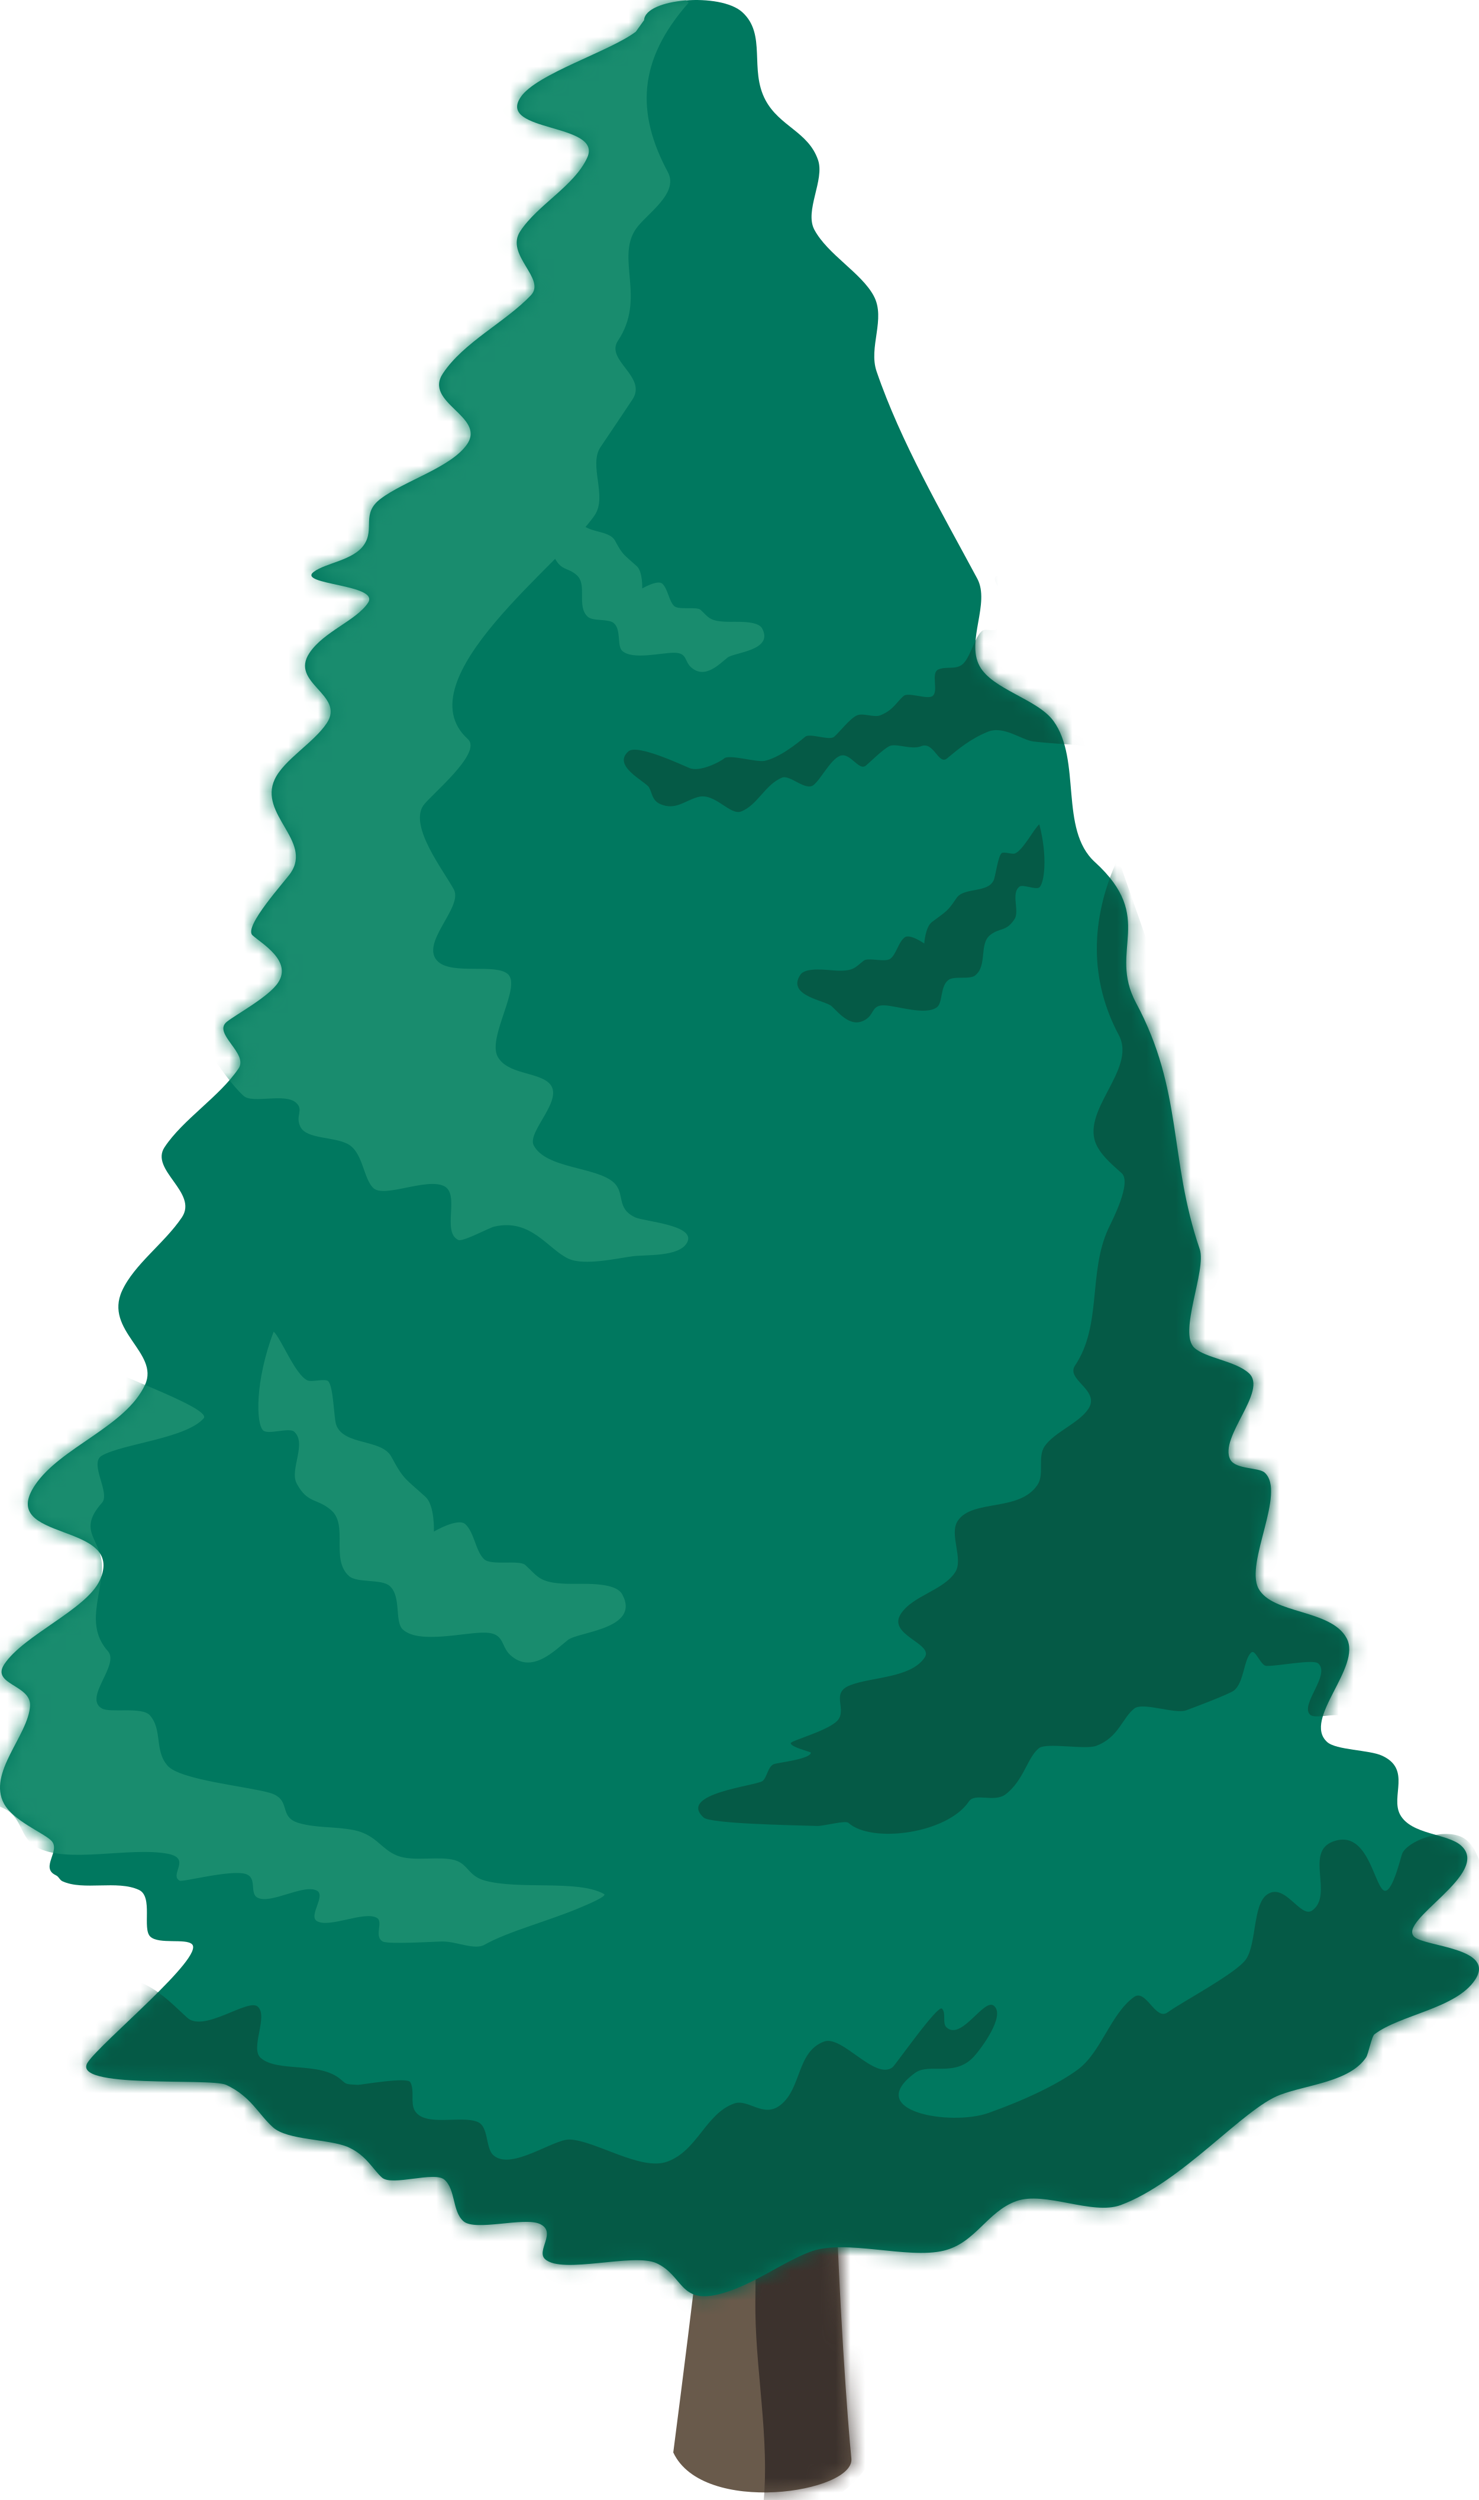 <svg width="100" height="169" viewBox="0 0 100 169" fill="none" xmlns="http://www.w3.org/2000/svg">
<path fill-rule="evenodd" clip-rule="evenodd" d="M56.494 147.215C56.675 154.979 57.342 164.146 57.564 166.188C57.814 168.507 47.522 170.091 45.522 165.785C45.522 165.785 48.633 141.937 48.577 138.478C48.522 135.02 56.314 137.686 56.314 137.686C56.314 137.686 56.342 139.881 56.411 143.062C61.147 141.159 62.245 138.409 62.245 138.409L63.897 138.534C62.328 142.242 58.48 145.645 56.494 147.215Z" fill="#695A4B"/>
<mask id="mask0_1701_11280" style="mask-type:luminance" maskUnits="userSpaceOnUse" x="45" y="136" width="19" height="33">
<path d="M56.492 147.213C56.673 154.977 57.34 164.144 57.562 166.186C57.812 168.505 47.52 170.089 45.52 165.783C45.52 165.783 48.631 141.935 48.575 138.476C48.52 135.018 56.312 137.685 56.312 137.685C56.312 137.685 56.34 139.879 56.409 143.06C61.145 141.157 62.242 138.407 62.242 138.407L63.895 138.532C62.326 142.24 58.478 145.643 56.492 147.213Z" fill="white"/>
</mask>
<g mask="url(#mask0_1701_11280)">
<path fill-rule="evenodd" clip-rule="evenodd" d="M51.477 170.354C52.199 165.798 51.13 160.867 51.074 156.284C51.06 155.02 51.116 147.297 51.685 146.492C52.991 144.644 57.491 143.95 59.477 142.477C60.325 141.852 61.227 141.158 61.922 140.422C62.13 140.2 62.311 138.977 62.769 138.644C63.283 138.255 64.061 138.769 64.214 138.95C64.408 139.186 57.63 147.797 57.477 149.686C57.102 154.631 59.283 163.076 59.338 164.242C59.505 167.368 55.435 170.34 51.477 170.354Z" fill="#3C322D"/>
</g>
<path fill-rule="evenodd" clip-rule="evenodd" d="M42.992 2.14C41.242 3.474 36.256 4.988 35.2 6.571C33.589 8.974 40.797 8.293 39.7 10.668C38.825 12.571 36.367 13.835 35.186 15.613C34.103 17.224 36.964 18.836 35.894 19.961C34.186 21.766 31.352 23.127 29.95 25.239C28.616 27.225 32.839 28.142 31.589 30.017C30.533 31.586 27.325 32.503 25.727 33.725C24.408 34.725 25.352 35.739 24.616 36.822C23.908 37.878 22.033 38.045 21.213 38.656C20.047 39.545 25.727 39.489 24.88 40.753C24.074 41.962 21.894 42.684 20.922 44.142C19.56 46.184 23.38 46.962 22.088 48.893C21.199 50.226 19.199 51.351 18.574 52.684C17.477 55.046 21.116 56.837 19.658 59.004C19.296 59.546 16.435 62.657 17.074 63.227C17.685 63.782 19.783 64.963 18.796 66.435C18.171 67.38 15.991 68.56 15.352 69.06C14.324 69.852 16.824 71.199 16.13 72.227C14.866 74.116 12.366 75.672 11.129 77.547C10.101 79.088 13.421 80.616 12.296 82.297C11.116 84.047 9.074 85.464 8.254 87.255C7.018 89.95 10.796 91.45 9.81 93.603C8.504 96.45 4.101 97.812 2.365 100.395C-0.246 104.298 8.601 102.798 6.74 106.84C5.837 108.798 1.615 110.521 0.296 112.493C-0.635 113.882 2.115 113.882 2.032 115.312C1.921 117.313 -0.857 119.84 0.268 121.924C0.879 123.063 2.865 123.868 3.435 124.396C4.185 125.077 2.657 126.244 3.782 126.771C3.976 126.855 4.032 127.091 4.226 127.174C5.629 127.827 7.935 127.077 9.393 127.757C10.379 128.216 9.588 130.396 10.171 130.924C10.754 131.452 12.546 131.022 12.977 131.424C13.893 132.258 6.865 138.022 5.935 139.411C4.712 141.244 14.227 140.439 15.296 140.939C16.963 141.716 17.463 142.911 18.449 143.8C19.435 144.703 22.283 144.578 23.574 145.161C24.783 145.717 25.227 146.675 25.825 147.203C26.505 147.814 29.394 146.744 30.061 147.356C30.811 148.036 30.575 149.467 31.325 150.147C32.117 150.87 35.436 149.842 36.506 150.342C37.672 150.884 36.228 152.148 36.853 152.717C38.006 153.773 42.839 152.273 44.395 152.995C46.187 153.828 45.95 155.717 48.534 155.106C50.784 154.578 52.854 152.925 54.826 152.203C57.159 151.342 61.34 152.731 63.799 152.148C65.951 151.634 66.729 149.522 68.702 148.8C70.632 148.092 73.841 149.772 75.771 149.064C79.938 147.522 84.077 142.522 86.564 141.605C88.425 140.911 91.258 140.73 92.369 139.077C92.522 138.841 92.744 137.661 92.925 137.522C94.675 136.188 98.439 135.786 99.731 133.841C101.175 131.674 96.37 131.605 95.633 130.938C94.425 129.841 100.856 126.646 98.8 124.771C97.87 123.924 95.411 124.049 94.661 122.66C94.008 121.424 95.439 119.604 93.453 118.688C92.592 118.285 90.328 118.313 89.73 117.757C88.036 116.215 92.106 112.701 91.05 110.743C89.994 108.77 86.022 109.132 85.091 107.382C84.161 105.645 86.98 100.881 85.508 99.548C85.105 99.187 83.549 99.339 83.188 98.673C82.383 97.159 85.758 94.02 84.438 92.825C83.522 91.992 81.522 91.811 80.758 91.117C79.647 90.103 81.591 85.853 81.119 84.45C79.008 78.283 80.008 73.755 76.813 67.796C74.882 64.199 78.216 62.088 74.021 58.268C71.605 56.06 73.146 51.393 71.23 48.74C70.132 47.24 67.09 46.615 66.229 45.017C65.312 43.323 66.965 40.781 66.076 39.114C63.632 34.559 60.91 29.892 59.271 25.114C58.701 23.461 59.91 21.558 59.076 20.002C58.243 18.447 55.965 17.21 55.062 15.53C54.381 14.252 55.77 12.169 55.312 10.821C54.659 8.905 52.715 8.557 51.756 6.766C50.645 4.682 51.853 2.335 50.187 0.821C48.701 -0.526 43.631 -0.124 43.548 1.363" fill="#00785F"/>
<mask id="mask1_1701_11280" style="mask-type:luminance" maskUnits="userSpaceOnUse" x="0" y="0" width="100" height="156">
<path d="M42.992 2.14C41.242 3.474 36.256 4.988 35.2 6.571C33.589 8.974 40.797 8.293 39.7 10.668C38.825 12.571 36.367 13.835 35.186 15.613C34.103 17.224 36.964 18.836 35.894 19.961C34.186 21.766 31.352 23.127 29.95 25.239C28.616 27.225 32.839 28.142 31.589 30.017C30.533 31.586 27.325 32.503 25.727 33.725C24.408 34.725 25.352 35.739 24.616 36.822C23.908 37.878 22.033 38.045 21.213 38.656C20.047 39.545 25.727 39.489 24.88 40.753C24.074 41.962 21.894 42.684 20.922 44.142C19.56 46.184 23.38 46.962 22.088 48.893C21.199 50.226 19.199 51.351 18.574 52.684C17.477 55.046 21.116 56.837 19.658 59.004C19.296 59.546 16.435 62.657 17.074 63.227C17.685 63.782 19.783 64.963 18.796 66.435C18.171 67.38 15.991 68.56 15.352 69.06C14.324 69.852 16.824 71.199 16.13 72.227C14.866 74.116 12.366 75.672 11.129 77.547C10.101 79.088 13.421 80.616 12.296 82.297C11.116 84.047 9.074 85.464 8.254 87.255C7.018 89.95 10.796 91.45 9.81 93.603C8.504 96.45 4.101 97.812 2.365 100.395C-0.246 104.298 8.601 102.798 6.74 106.84C5.837 108.798 1.615 110.521 0.296 112.493C-0.635 113.882 2.115 113.882 2.032 115.312C1.921 117.313 -0.857 119.84 0.268 121.924C0.879 123.063 2.865 123.868 3.435 124.396C4.185 125.077 2.657 126.244 3.782 126.771C3.976 126.855 4.032 127.091 4.226 127.174C5.629 127.827 7.935 127.077 9.393 127.757C10.379 128.216 9.588 130.396 10.171 130.924C10.754 131.452 12.546 131.022 12.977 131.424C13.893 132.258 6.865 138.022 5.935 139.411C4.712 141.244 14.227 140.439 15.296 140.939C16.963 141.716 17.463 142.911 18.449 143.8C19.435 144.703 22.283 144.578 23.574 145.161C24.783 145.717 25.227 146.675 25.825 147.203C26.505 147.814 29.394 146.744 30.061 147.356C30.811 148.036 30.575 149.467 31.325 150.147C32.117 150.87 35.436 149.842 36.506 150.342C37.672 150.884 36.228 152.148 36.853 152.717C38.006 153.773 42.839 152.273 44.395 152.995C46.187 153.828 45.95 155.717 48.534 155.106C50.784 154.578 52.854 152.925 54.826 152.203C57.159 151.342 61.34 152.731 63.799 152.148C65.951 151.634 66.729 149.522 68.702 148.8C70.632 148.092 73.841 149.772 75.771 149.064C79.938 147.522 84.077 142.522 86.564 141.605C88.425 140.911 91.258 140.73 92.369 139.077C92.522 138.841 92.744 137.661 92.925 137.522C94.675 136.188 98.439 135.786 99.731 133.841C101.175 131.674 96.37 131.605 95.633 130.938C94.425 129.841 100.856 126.646 98.8 124.771C97.87 123.924 95.411 124.049 94.661 122.66C94.008 121.424 95.439 119.604 93.453 118.688C92.592 118.285 90.328 118.313 89.73 117.757C88.036 116.215 92.106 112.701 91.05 110.743C89.994 108.77 86.022 109.132 85.091 107.382C84.161 105.645 86.98 100.881 85.508 99.548C85.105 99.187 83.549 99.339 83.188 98.673C82.383 97.159 85.758 94.02 84.438 92.825C83.522 91.992 81.522 91.811 80.758 91.117C79.647 90.103 81.591 85.853 81.119 84.45C79.008 78.283 80.008 73.755 76.813 67.796C74.882 64.199 78.216 62.088 74.021 58.268C71.605 56.06 73.146 51.393 71.23 48.74C70.132 47.24 67.09 46.615 66.229 45.017C65.312 43.323 66.965 40.781 66.076 39.114C63.632 34.559 60.91 29.892 59.271 25.114C58.701 23.461 59.91 21.558 59.076 20.002C58.243 18.447 55.965 17.21 55.062 15.53C54.381 14.252 55.77 12.169 55.312 10.821C54.659 8.905 52.715 8.557 51.756 6.766C50.645 4.682 51.853 2.335 50.187 0.821C48.701 -0.526 43.631 -0.124 43.548 1.363" fill="white"/>
</mask>
<g mask="url(#mask1_1701_11280)">
<path fill-rule="evenodd" clip-rule="evenodd" d="M46.562 0.181C43.103 4.098 43.02 7.653 45.159 11.64C45.937 13.098 43.645 14.501 42.978 15.501C41.645 17.501 43.687 20.182 41.784 23.029C40.895 24.362 43.798 25.46 42.756 27.015C42.034 28.099 41.298 29.196 40.603 30.224C39.784 31.446 41.075 33.543 40.214 34.821C38.103 37.974 27.214 45.947 31.631 49.961C32.658 50.891 29.075 53.78 28.616 54.461C27.658 55.892 30.033 58.906 30.686 60.128C31.339 61.35 28.297 63.809 29.63 65.017C30.617 65.906 33.52 65.114 34.339 65.85C35.27 66.684 32.95 70.115 33.645 71.42C34.283 72.615 36.297 72.462 37.103 73.198C38.27 74.254 35.589 76.504 36.089 77.434C36.936 79.018 40.312 78.865 41.492 79.934C42.298 80.671 41.617 81.671 42.95 82.296C43.589 82.587 47.256 82.823 46.409 84.074C45.812 84.963 43.714 84.81 42.798 84.921C41.798 85.046 39.506 85.588 38.436 85.088C37.047 84.449 35.908 82.337 33.408 82.921C33.061 83.004 31.297 83.962 30.991 83.823C29.839 83.282 31.144 80.698 30.005 80.171C28.811 79.615 25.991 80.99 25.255 80.323C24.533 79.657 24.561 77.809 23.436 77.296C22.463 76.837 20.755 76.99 20.324 76.198C19.922 75.448 20.574 75.045 20.019 74.545C19.269 73.865 17.088 74.629 16.477 74.087C14.963 72.712 13.185 69.365 12.032 68.337C11.477 67.837 12.532 66.031 12.185 65.378C10.782 62.767 11.866 56.656 12.005 53.864C12.491 44.697 13.546 36.724 16.533 28.377C17.241 26.39 20.408 24.557 21.963 22.987C26.408 18.487 28.464 12.487 28.755 6.792C28.936 3.542 34.006 -0.389 36.381 -2.792C36.908 -3.32 40.52 -6.584 39.756 -6.611" fill="#198C6E"/>
<path fill-rule="evenodd" clip-rule="evenodd" d="M8.115 133.714C10.143 133.783 11.573 135.422 12.671 136.408C13.81 137.408 16.768 135.075 17.421 135.644C18.171 136.297 16.879 138.464 17.629 139.117C18.768 140.117 21.63 139.339 23.046 140.575C23.421 140.895 23.352 140.895 24.199 140.936C24.449 140.936 27.532 140.381 27.741 140.756C28.046 141.297 27.741 142.131 28.033 142.658C28.685 143.825 31.213 142.964 32.31 143.45C33.06 143.784 32.81 145.214 33.366 145.7C34.575 146.756 37.422 144.589 38.519 144.631C40.255 144.7 43.325 146.77 45.103 146.131C47.158 145.395 47.7 142.895 49.631 142.2C50.603 141.853 51.603 143.2 52.756 142.311C54.214 141.186 53.853 138.686 55.728 138.005C56.951 137.575 59.145 140.631 60.34 139.756C60.534 139.617 63.382 135.519 63.687 135.783C63.993 136.061 63.687 136.783 64.007 137.061C65.034 137.964 66.548 135.005 67.215 135.603C67.993 136.283 66.312 138.519 65.854 139.019C64.548 140.45 62.84 139.422 61.867 140.131C58.298 142.756 64.312 143.728 66.826 142.839C69.215 141.992 71.465 140.936 72.868 139.908C74.451 138.742 75.076 136.172 76.66 135.005C77.493 134.394 78.118 136.644 78.952 136.033C79.924 135.325 83.591 133.394 84.244 132.45C84.966 131.394 84.702 128.797 85.646 128.088C86.869 127.186 87.924 129.727 88.73 129.144C90.188 128.074 88.174 125.172 90.16 124.477C92.411 123.671 92.855 127.172 93.508 127.755C94.091 128.269 94.716 125.491 94.814 125.283C95.216 124.449 97.48 123.574 98.8 124.171C100.73 125.033 100.467 129.644 100.383 131.158C100.05 137.422 101.425 142.089 96.008 147.061C90.313 152.284 84.146 153.923 76.271 156.729C69.618 159.104 62.367 161.715 55.159 162.882C54.187 163.034 52.978 162.548 52.034 162.771C48.339 163.604 45.117 164.979 40.964 164.562C38.783 164.34 36.839 162.284 34.45 161.798C32.019 161.312 29.366 161.423 27.06 160.576C20.671 158.243 16.324 153.173 10.768 149.895C8.032 148.284 4.073 143.659 0.906 143.547" fill="#055A46"/>
<path fill-rule="evenodd" clip-rule="evenodd" d="M6.24 91.951C6.574 92.521 14.408 95.16 13.769 95.882C12.56 97.243 8.324 97.59 6.893 98.396C5.99 98.91 7.49 100.924 6.893 101.591C5.157 103.549 6.893 104.021 6.893 105.924C6.893 107.827 5.74 109.869 7.296 111.619C8.115 112.549 5.615 114.772 6.893 115.494C7.477 115.813 9.602 115.355 10.13 115.952C11.005 116.938 10.421 118.341 11.338 119.369C12.185 120.328 16.685 120.758 18.213 121.189C19.783 121.633 18.755 122.828 20.227 123.244C21.408 123.578 22.602 123.467 23.866 123.703C25.547 124.022 25.797 125.161 27.102 125.522C28.158 125.814 29.728 125.467 30.742 125.744C31.658 126.008 31.644 126.8 32.756 127.12C35.075 127.772 39.103 127.05 40.839 128.036C41.117 128.189 39.381 128.884 39.228 128.953C37.117 129.856 34.381 130.55 32.756 131.467C32.089 131.842 30.881 131.245 29.922 131.245C29.478 131.245 26.241 131.453 25.88 131.245C25.255 130.897 25.95 129.911 25.477 129.647C24.63 129.161 22.283 130.356 21.436 129.87C20.825 129.522 22.047 128.161 21.436 127.814C20.547 127.314 18.283 128.772 17.394 128.272C16.852 127.967 17.422 126.911 16.588 126.675C15.546 126.383 12.352 127.245 12.143 127.133C11.421 126.731 12.977 125.619 11.338 125.314C8.741 124.828 4.504 126.022 2.449 124.856C1.365 124.244 1.504 122.953 0.435 122.342C-0.177 121.994 -1.399 121.647 -1.996 120.966C-2.732 120.133 -0.454 118.189 -1.593 117.55C-2.871 116.827 -5.607 115.522 -7.246 114.591C-7.941 114.202 -7.08 112.022 -6.844 111.633C-5.844 109.938 -6.038 105.355 -6.038 103.424C-6.038 102.868 -4.802 100.229 -6.441 100.229" fill="#198C6E"/>
<path fill-rule="evenodd" clip-rule="evenodd" d="M75.591 58.016C73.674 62.182 73.674 66.28 75.647 69.975C76.897 72.322 72.924 75.141 74.188 77.503C74.577 78.239 75.369 78.878 75.841 79.308C76.535 79.947 75.202 82.503 74.938 83.058C73.563 86.045 74.521 89.573 72.688 92.309C72.035 93.281 74.438 93.976 73.577 95.254C72.938 96.212 71.271 96.823 70.632 97.767C70.132 98.504 70.632 99.656 70.146 100.379C68.91 102.226 65.743 101.323 64.757 102.809C64.146 103.726 65.174 105.393 64.576 106.296C63.757 107.518 61.729 107.865 60.924 109.074C59.937 110.532 63.16 111.088 62.521 112.046C61.59 113.435 58.979 113.352 57.521 113.907C56.159 114.407 57.215 115.435 56.701 116.213C56.215 116.949 53.465 117.657 53.465 117.838C53.451 118.102 54.84 118.435 54.826 118.477C54.798 118.921 52.632 119.144 52.326 119.255C51.923 119.407 51.854 120.171 51.562 120.394C51.118 120.727 45.784 121.241 47.576 122.866C48.034 123.283 53.423 123.38 55.257 123.435C55.701 123.449 57.16 123.033 57.368 123.227C58.923 124.63 64.035 123.963 65.507 121.783C65.924 121.158 67.216 121.88 67.993 121.296C69.23 120.352 69.466 118.782 70.257 118.171C70.771 117.782 73.396 118.296 74.119 118.019C75.647 117.449 75.883 116.116 76.702 115.491C77.285 115.046 79.452 115.893 80.202 115.616C80.813 115.393 83.091 114.532 83.425 114.282C84.133 113.741 84.091 112.102 84.619 111.699C84.883 111.49 85.244 112.602 85.619 112.615C86.397 112.643 88.786 112.143 89.133 112.449C89.981 113.227 87.855 115.254 88.591 115.921C88.911 116.213 90.258 115.796 90.689 116.005C91.522 116.393 93.675 118.505 94.856 116.741C96.425 114.393 94.161 112.685 93.439 110.56C92.564 108.018 92.661 105.254 91.758 102.629C91.286 101.24 89.494 99.184 89.564 97.879" fill="#055A46"/>
<path fill-rule="evenodd" clip-rule="evenodd" d="M74.007 50.447C72.632 50.336 71.257 50.281 69.896 50.128C69.062 50.031 67.854 49.017 66.77 49.475C65.618 49.947 64.784 50.642 64.034 51.267C63.451 51.753 63.145 50.086 62.27 50.447C61.617 50.711 60.562 50.211 60.117 50.447C59.631 50.711 58.881 51.475 58.548 51.753C58.062 52.156 57.478 50.809 56.784 51.1C56.145 51.364 55.52 52.642 55.02 53.059C54.464 53.517 53.409 52.336 52.867 52.572C51.714 53.059 51.242 54.392 50.131 54.85C49.367 55.17 48.339 53.559 47.2 53.878C46.283 54.128 45.686 54.795 44.658 54.364C44.075 54.114 44.103 53.6 43.88 53.225C43.644 52.822 41.339 51.767 42.505 50.781C43.103 50.295 46.075 51.697 46.617 51.92C47.311 52.211 48.672 51.517 48.964 51.267C49.311 50.975 51.131 51.545 51.7 51.434C52.673 51.225 53.839 50.309 54.437 49.809C54.756 49.531 56.062 50.086 56.395 49.809C56.756 49.503 57.492 48.531 57.965 48.35C58.381 48.183 59.117 48.531 59.534 48.35C60.423 47.989 60.631 47.433 61.103 47.044C61.423 46.767 62.729 47.322 63.062 47.044C63.479 46.697 62.909 45.489 63.451 45.253C64.048 45.003 64.743 45.35 65.215 44.767C65.673 44.197 65.937 43.03 66.395 42.655C66.701 42.405 67.243 42.864 67.562 42.336C67.784 41.961 68.02 40.489 67.757 40.058C67.645 39.877 67.034 39.197 67.368 38.919C67.645 38.683 68.757 39.072 69.132 38.919C69.215 38.891 69.409 38.6 69.521 38.6C69.896 38.6 70.201 39.725 70.298 39.905C70.687 40.544 71.812 40.78 72.062 41.211C72.243 41.516 72.312 42.669 72.84 42.669" fill="#055A46"/>
<path fill-rule="evenodd" clip-rule="evenodd" d="M18.504 90.019C17.226 93.381 17.309 96.256 17.796 96.7C18.129 97.006 19.56 96.478 19.893 96.784C20.768 97.575 19.56 99.367 20.06 100.284C20.81 101.687 21.462 101.256 22.421 102.117C23.546 103.145 22.351 105.409 23.588 106.534C24.143 107.034 25.796 106.715 26.352 107.215C27.157 107.937 26.657 109.632 27.241 110.159C28.352 111.173 31.505 110.312 32.838 110.368C34.13 110.409 33.838 111.271 34.505 111.882C35.977 113.229 37.547 111.521 38.408 110.854C39.144 110.298 43.325 110.118 42.075 107.784C41.588 106.881 39.269 107.104 38.255 107.062C36.449 106.993 36.38 106.576 35.519 105.798C35.116 105.423 33.227 105.854 32.741 105.409C32.157 104.881 32.074 103.59 31.463 103.034C30.963 102.576 29.338 103.534 29.338 103.534C29.338 103.534 29.407 101.77 28.768 101.187C27.379 99.923 27.296 100.034 26.463 98.478C25.796 97.242 23.213 97.742 22.726 96.298C22.574 95.839 22.546 93.686 22.185 93.367C21.976 93.172 21.073 93.45 20.782 93.311C19.948 92.922 19.018 90.492 18.504 90.019Z" fill="#198C6E"/>
<path fill-rule="evenodd" clip-rule="evenodd" d="M70.27 55.725C70.853 57.919 70.603 59.739 70.27 59.989C70.034 60.169 69.172 59.767 68.936 59.933C68.325 60.392 68.964 61.586 68.589 62.142C68.02 63.003 67.631 62.684 66.964 63.197C66.172 63.795 66.784 65.295 65.922 65.948C65.534 66.239 64.506 65.948 64.117 66.253C63.561 66.684 63.756 67.767 63.353 68.087C62.575 68.67 60.644 67.989 59.797 67.962C58.978 67.934 59.103 68.489 58.63 68.85C57.602 69.628 56.727 68.475 56.227 68.017C55.797 67.628 53.158 67.323 54.116 65.892C54.477 65.35 55.95 65.586 56.589 65.614C57.742 65.656 57.811 65.392 58.408 64.934C58.7 64.711 59.853 65.073 60.2 64.809C60.603 64.503 60.742 63.684 61.172 63.364C61.519 63.1 62.492 63.781 62.492 63.781C62.492 63.781 62.561 62.656 63.02 62.322C63.992 61.586 64.033 61.656 64.672 60.711C65.172 59.961 66.784 60.392 67.186 59.503C67.311 59.225 67.478 57.864 67.728 57.669C67.881 57.558 68.422 57.767 68.617 57.697C69.172 57.489 69.923 55.989 70.284 55.711L70.27 55.725Z" fill="#055A46"/>
<path fill-rule="evenodd" clip-rule="evenodd" d="M36.52 31.182C35.7 33.321 35.756 35.154 36.075 35.432C36.283 35.627 37.2 35.293 37.409 35.488C37.964 35.988 37.2 37.141 37.506 37.724C37.978 38.613 38.395 38.335 39.006 38.891C39.728 39.543 38.964 40.988 39.742 41.696C40.103 42.016 41.145 41.807 41.506 42.127C42.02 42.585 41.7 43.669 42.075 44.002C42.784 44.641 44.784 44.099 45.645 44.127C46.465 44.155 46.284 44.71 46.715 45.099C47.659 45.96 48.645 44.877 49.201 44.446C49.659 44.099 52.326 43.974 51.534 42.488C51.229 41.919 49.742 42.057 49.104 42.03C47.951 41.988 47.909 41.724 47.367 41.224C47.103 40.988 45.909 41.252 45.59 40.974C45.228 40.641 45.159 39.807 44.784 39.46C44.465 39.168 43.423 39.779 43.423 39.779C43.423 39.779 43.464 38.654 43.062 38.279C42.173 37.474 42.117 37.543 41.589 36.557C41.173 35.765 39.52 36.085 39.214 35.168C39.117 34.876 39.103 33.515 38.867 33.293C38.728 33.168 38.159 33.349 37.978 33.265C37.45 33.015 36.853 31.474 36.533 31.168L36.52 31.182Z" fill="#198C6E"/>
</g>
</svg>
